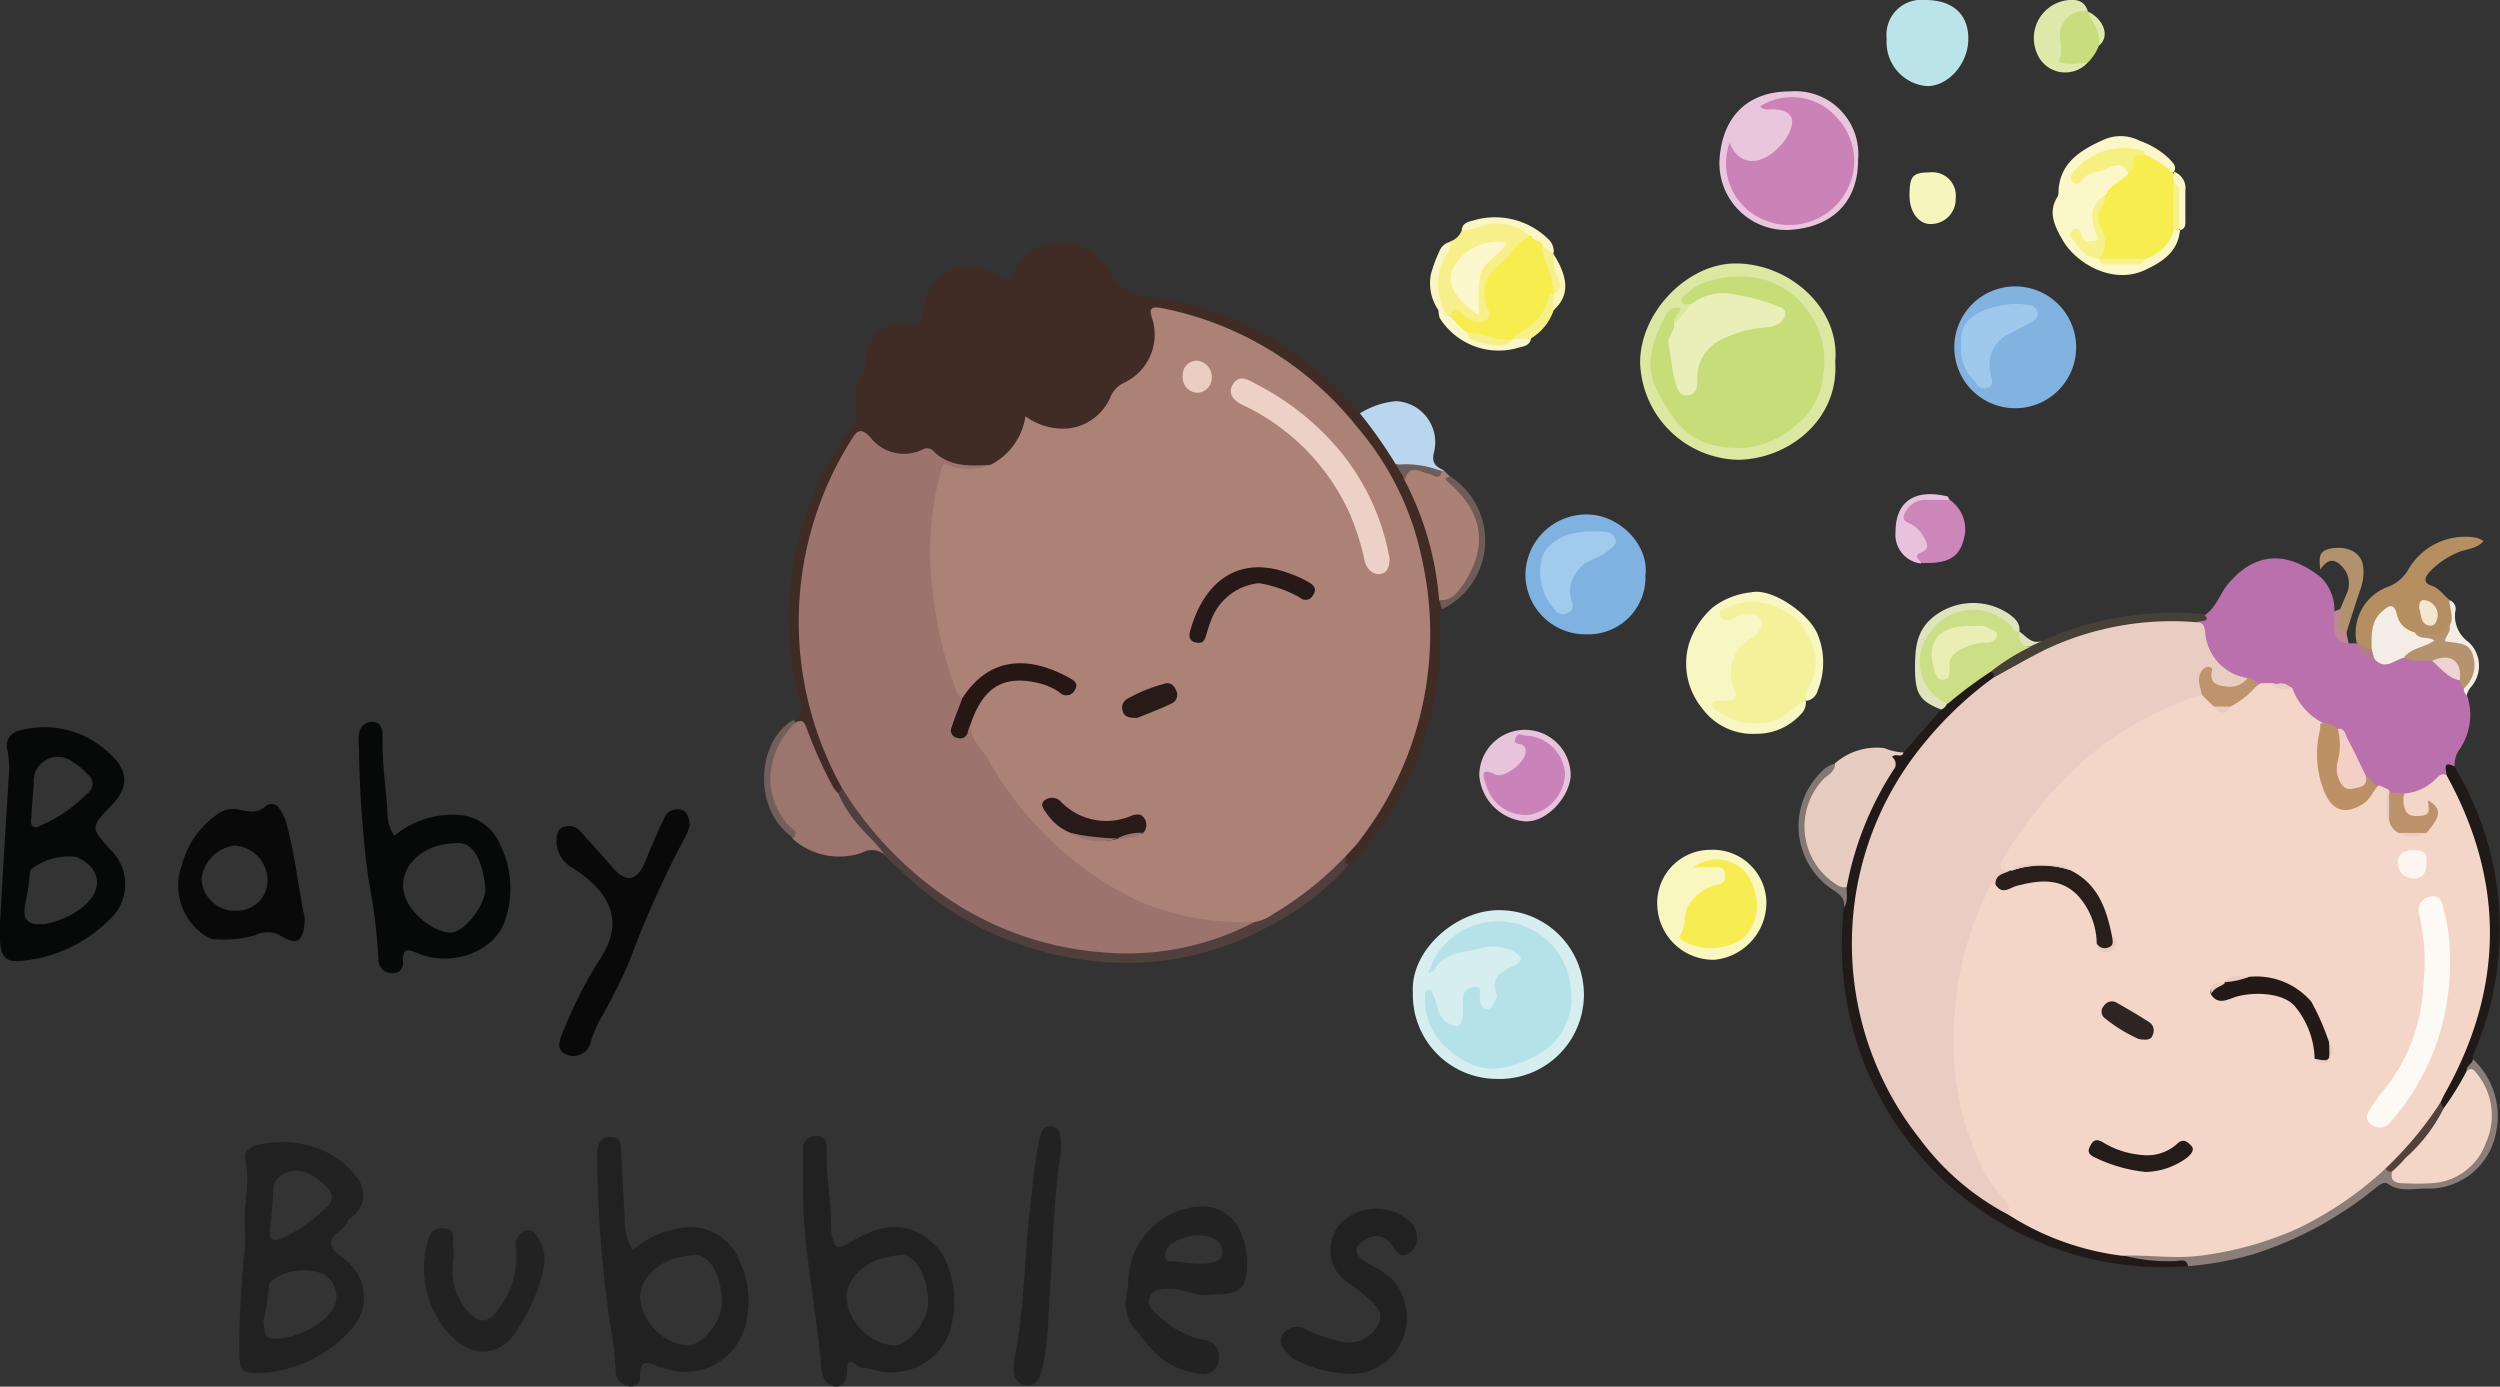 <svg id="Layer_1" data-name="Layer 1" xmlns="http://www.w3.org/2000/svg" viewBox="0 0 164.15 91.05"><rect x="0" y="0" width="164.15" height="91.05" fill="#333333" stroke="none"/><path d="M95.11,54.48c-.26.3-.12.66-.12,1a22,22,0,0,1-4.58,14.26c-.41.53-.91,1-1.37,1.5-.69.1-.35-.36-.35-.64.75-1,1.57-2,2.22-3.14A21.85,21.85,0,0,0,93.81,53c-.86-6.4-4.23-11.13-9.43-14.75a21.08,21.08,0,0,0-6.73-3c-.28-.07-.56-.08-.84-.13s-.52,0-.44.44A3.85,3.85,0,0,1,74.25,40a1.88,1.88,0,0,0-.75.83,3.75,3.75,0,0,1-5,1.7c-.42-.22-.55,0-.68.32a4.08,4.08,0,0,1-2.3,2.36,4.42,4.42,0,0,1-3.6-.63,1,1,0,0,0-1-.18,3.3,3.3,0,0,1-3.39-.84c-.46-.42-.75-.31-1,.16a21.65,21.65,0,0,0-3.16,8.69c-.69,4.85.45,9.35,2.5,13.7a.45.45,0,0,1-.2.5c-.65,0-.81-.49-1-.92-.42-.87-.82-1.74-1.16-2.64a1.31,1.31,0,0,0-.73-.92.45.45,0,0,1-.24-.3,1,1,0,0,0,.44-1.25,21,21,0,0,1,3.42-18.13,1.4,1.4,0,0,0,.23-1.15,3.18,3.18,0,0,1,.34-2.1,2.6,2.6,0,0,0,.3-1.16A2.42,2.42,0,0,1,60.4,35.8c.46.14.52,0,.56-.42.27-3.08,2.73-4.31,5.32-2.65.39.25.52.2.69-.17a3.29,3.29,0,0,1,3.3-2.16,3.63,3.63,0,0,1,3.22,2.31A3.23,3.23,0,0,0,76.2,34a17.35,17.35,0,0,1,4.09,1,21.31,21.31,0,0,1,9.25,6.45,1.81,1.81,0,0,0,.21.18,5.78,5.78,0,0,1,1.82,2.05,13,13,0,0,1,.72,1.19c.22.35.38.74.61,1.09a18.44,18.44,0,0,1,2.27,7.77A2.51,2.51,0,0,1,95.11,54.48Z" transform="translate(-0.43 -14.48)" style="fill:#412b25"/><path d="M154.64,56.72h.53l.12,0c.23.49.74.63,1.15.89.67.42,1.28-.24,1.93-.11a10.25,10.25,0,0,1,1.66.15c.73.35,1.28,1,2,1.38a1,1,0,0,1,.28.58c0,.16,0,.34.09.48a4,4,0,0,1-.56,3.71,1.84,1.84,0,0,0-.24,1c-.23.17-.31.46-.51.65-.92.5-1.66,1.39-2.84,1.3a3.17,3.17,0,0,1-.81-.07,1.68,1.68,0,0,1-.38-.12,2.43,2.43,0,0,1-.59-.27,9,9,0,0,1-.84-.79,19.88,19.88,0,0,1-1.19-2.29c-.15-.31-.26-.63-.62-.75a3.79,3.79,0,0,0-1.09-.32,3.87,3.87,0,0,1-2.06-2.23c-.27-.49-.74-.26-1.13-.32a3.87,3.87,0,0,1-.68,0c-.32,0-.58-.26-.9-.33-1.54-.47-2.78-1.24-3-3a1.32,1.32,0,0,0-.28-.68c-.25-.53.4-.42.5-.7.8-.51,1-1.45,1.61-2.13,2-2.33,4.2-1.84,6.08-.32a3.09,3.09,0,0,1,.84,2.24,1.08,1.08,0,0,1,.25.86A1.42,1.42,0,0,0,154.64,56.72Z" transform="translate(-0.43 -14.48)" style="fill:#bb70ae"/><path d="M45.72,68.66a4.47,4.47,0,0,1-.21.61,64.75,64.75,0,0,0-3.7,8.19,34.78,34.78,0,0,1-2,4,8.87,8.87,0,0,0-.58,1.39,1.18,1.18,0,0,1-1.6.88c-.75-.33-.45-.94-.25-1.46a27.88,27.88,0,0,1,2.46-4.84c1.5-2.3.9-4.24-1.87-6a2,2,0,0,1-1-1.61c0-.37,0-.83.37-1a1,1,0,0,1,1.21.25c.67.78,1.39,1.53,2.06,2.32.91,1.08,1.63,1,2.19-.35.4-1,.8-1.91,1.25-2.84a.89.89,0,0,1,1.08-.55C45.59,67.77,45.66,68.16,45.72,68.66Z" transform="translate(-0.43 -14.48)" style="fill:#090909"/><path d="M88.58,104.66a8.49,8.49,0,0,1-3.15-.92,1.1,1.1,0,0,1-.28-.25c-.39-.37-.83-.79-.51-1.37a1.11,1.11,0,0,1,1.58-.33,9.91,9.91,0,0,0,2.28.78,2.17,2.17,0,0,0,2.5-1.28,1,1,0,0,0-.29-1.11A9.21,9.21,0,0,0,89,98.75a2.57,2.57,0,0,1-.24-4.2,3.29,3.29,0,0,1,4.29.18,1.42,1.42,0,0,1,.4,1.2,1.09,1.09,0,0,1-.69.93c-.42.16-.64-.2-.83-.47-.48-.73-1.05-1-1.87-.52s-.7,1,0,1.44c.95.57,2,1,2.41,2.17a3.68,3.68,0,0,1-3.84,5.18Z" transform="translate(-0.43 -14.48)" style="fill:#222121"/><path d="M93.2,79.63c-.17-2.82,3-5.56,5.93-5.38a5.54,5.54,0,0,1-.48,11.07A5.52,5.52,0,0,1,93.2,79.63Z" transform="translate(-0.43 -14.48)" style="fill:#d7eef1"/><path d="M132.22,41.25a4,4,0,0,1-.13-7.91,4,4,0,1,1,.13,7.91Z" transform="translate(-0.43 -14.48)" style="fill:#82b2e0"/><path d="M108.47,52.23a3.75,3.75,0,0,1-3.88,3.9,3.94,3.94,0,0,1-4-3.87,4,4,0,0,1,4-4C106.78,48.24,108.72,50.31,108.47,52.23Z" transform="translate(-0.43 -14.48)" style="fill:#7fb2e0"/><path d="M144.1,97.62a21.12,21.12,0,0,1-22.67-22.71c0-.28,0-.56.07-.84.23-.44-.07-.86-.06-1.29a21.51,21.51,0,0,1,2.69-7.26,1.76,1.76,0,0,0,.4-1.2c-.08-.69.65-.14.89-.43l2.47-2.82a.86.86,0,0,1,.33-.56,9.51,9.51,0,0,1,2.93-2c.45.07.41.33.23.63a34.56,34.56,0,0,0-4.64,4.65A20.44,20.44,0,0,0,127,89.56a19.74,19.74,0,0,0,5.48,4.53,20.65,20.65,0,0,0,7.41,2.61,14,14,0,0,0,3.35.29C143.65,97,144.23,96.89,144.1,97.62Z" transform="translate(-0.43 -14.48)" style="fill:#211a18"/><path d="M52.68,61.91c.55-.27.62.17.76.51a29.35,29.35,0,0,0,1.72,3.79,1.92,1.92,0,0,0,.3.34c.67.59,1,1.43,1.61,2.07a7.43,7.43,0,0,0,1.16,1.22c.25.17.52.4.3.78a1.27,1.27,0,0,0-1.47-.16,4.58,4.58,0,0,1-4.59-.91c0-.38-.36-.57-.59-.81C50.2,67,50.36,63.19,52.68,61.91Z" transform="translate(-0.43 -14.48)" style="fill:#9b756e"/><path d="M125.42,63.89c-.13.41-.51,0-.76.29a.58.58,0,0,1,.09.86,21.29,21.29,0,0,0-3.07,7.7c-.49.35-.86,0-1.17-.27a4.63,4.63,0,0,1-.45-7c.29-.29.58-.57.86-.87a4.14,4.14,0,0,1,3.23-1A3.77,3.77,0,0,0,125.42,63.89Z" transform="translate(-0.43 -14.48)" style="fill:#e7ccc1"/><path d="M119,60.5a1.07,1.07,0,0,1-.36.91,3.89,3.89,0,0,1-2.89,1.25,4.11,4.11,0,0,1-3.6-1.73,4.62,4.62,0,0,1-.83-4.15,5.4,5.4,0,0,1,1.56-2.41,5,5,0,0,1,2.54-1c1.39-.3,3.83,1.44,4.36,2.77a4.88,4.88,0,0,1,0,3.68.9.9,0,0,1-.76.68c-.4-.44-.14-.87.1-1.2,1.26-1.73-1-5-3.09-5-1.29,0-1.36,0-2.17.49.52,0,.86-.23,1.25-.22s.92,0,1.14.47a1.09,1.09,0,0,1-.33,1.28,11,11,0,0,0-1.13,1.24,1.86,1.86,0,0,0-.35,1.68c.3,1.26.3,1.26-.91,1.58a3.36,3.36,0,0,0,4.48.08C118.33,60.69,118.53,60.21,119,60.5Z" transform="translate(-0.43 -14.48)" style="fill:#f8f6c3"/><path d="M30.22,97.11a4.05,4.05,0,0,0,1,3.54c.73.8,1.3.66,1.94-.2a5.72,5.72,0,0,0,1.15-4A1,1,0,0,1,35,95.27c.47-.11.72.42.92.79.56,1,.11,2.09-.18,3.08a13.15,13.15,0,0,1-1.16,2.35c-1.11,2.1-3.1,2.32-4.69.54a6.44,6.44,0,0,1-1.39-6c.13-.62.44-1,1.16-.89s.48.69.52,1.12S30.22,96.84,30.22,97.11Z" transform="translate(-0.43 -14.48)" style="fill:#222"/><path d="M120.93,38.24c.25,3.76-3,6.35-6.32,6.43a6.59,6.59,0,0,1-6.49-6.39c0-3.3,3.1-6.48,6.22-6.5C117.92,31.75,121.27,34.73,120.93,38.24Z" transform="translate(-0.43 -14.48)" style="fill:#dce8a2"/><path d="M70.11,89.88c-.54,3.54-.57,7.12-.82,10.69a25.05,25.05,0,0,1-.35,3.45c-.14.68-.35,1.56-1.18,1.43s-.84-1.08-.72-1.73c.71-3.64.66-7.36,1.15-11a31.53,31.53,0,0,1,.46-3.34c.12-.49.21-1,.83-.93s.56.62.62,1.06A2.38,2.38,0,0,1,70.11,89.88Z" transform="translate(-0.43 -14.48)" style="fill:#232222"/><path d="M126.83,14.48c1.83,0,2.86.94,2.84,2.59s-1.39,3.13-2.77,3.06a2.89,2.89,0,0,1-2.59-3.1A2.29,2.29,0,0,1,126.83,14.48Z" transform="translate(-0.43 -14.48)" style="fill:#bbe4e9"/><path d="M94.92,53.87A20.21,20.21,0,0,0,92.65,46c-.31-.73.21-.72.68-.82s1.08.46,1.68.24a.22.22,0,0,1,.27,0l.38.38a4.7,4.7,0,0,0,.86,1.08,4.72,4.72,0,0,1-.6,6.88C95.67,53.93,95.33,54.44,94.92,53.87Z" transform="translate(-0.43 -14.48)" style="fill:#ab8175"/><path d="M122.43,25c0,2.8-1.76,4.44-4.59,4.58A4.39,4.39,0,0,1,113.33,25c.17-2.81,1.79-4.53,4.68-4.52A4.13,4.13,0,0,1,122.43,25Z" transform="translate(-0.43 -14.48)" style="fill:#eac6de"/><path d="M143.57,29.6c-.15,1.43-1.14,2.07-2.32,2.62-2.19,1-4.59-.54-5.4-2-.42-.73-1-1.76-.35-2.77a.54.54,0,0,0,.09-.26c0-2,1.47-2.87,3-3.55a2.74,2.74,0,0,1,2.35.09,5.4,5.4,0,0,1,1.95,1.2c.21.25.46.44.31.8l-.09.1a5.93,5.93,0,0,1-2-1.1,3.29,3.29,0,0,0-4.36,1.42,5.27,5.27,0,0,1,2-.9c.55-.14,1.21-.35,1.49.47,0,.52-.44.62-.75.85a7.5,7.5,0,0,0-.81.78c-.8.54-.66,1.35-.57,2.12,0,.32.39.67,0,.91a.86.86,0,0,1-1.18-.22c0-.05,0-.21-.19-.09a2.9,2.9,0,0,0,1.41,1.18,1.36,1.36,0,0,1,.24.13,4.16,4.16,0,0,0,2.72-.05,4.75,4.75,0,0,0,1.93-1.89.51.51,0,0,1,.4,0Z" transform="translate(-0.43 -14.48)" style="fill:#fbf7c8"/><path d="M58.53,70.62c-.7-1-1.66-1.7-2.31-2.71a7,7,0,0,1-.76-1.36.38.38,0,0,0,.22-.38c.51-.07.63.37.79.66a20,20,0,0,0,4.41,5,21,21,0,0,0,9.28,4.56,19.88,19.88,0,0,0,10.21-.54c.83-.25,1.52-.77,2.34-1a17.28,17.28,0,0,0,5.09-3.53c.3-.29.53-.72,1-.68.11.19-.3.53.19.6A17.21,17.21,0,0,1,84,75.16a19.39,19.39,0,0,1-12.56,2.32,21.35,21.35,0,0,1-11.89-5.86C59.18,71.3,58.86,71,58.53,70.62Z" transform="translate(-0.43 -14.48)" style="fill:#503f3c"/><path d="M112.71,70.28a3.52,3.52,0,0,1,3.7,3.34A3.78,3.78,0,0,1,113,77.5,3.69,3.69,0,0,1,109.25,74,3.49,3.49,0,0,1,112.71,70.28Z" transform="translate(-0.43 -14.48)" style="fill:#faf6c0"/><path d="M155.17,56.71A3.23,3.23,0,0,1,157.25,53a2.51,2.51,0,0,0,1.3-1.11,4.31,4.31,0,0,1,4-2.16,2.52,2.52,0,0,1,.55.08,2,2,0,0,1,.4.19c-.48.57-1.2.51-1.75.78a5.46,5.46,0,0,0-1.82,1.28c-.28.31-.41.68.14.87s.78.62,1.17.92a1.88,1.88,0,0,1,.16,1.78c-.58,1-1.47.74-2.34.57a2.19,2.19,0,0,1-1.3-1c-.43-.63-.74-.61-1.1,0a2.46,2.46,0,0,0-.25,1,1.27,1.27,0,0,1-.23.88c-.49.24-.71-.12-1-.42Z" transform="translate(-0.43 -14.48)" style="fill:#b58f61"/><path d="M144.1,97.62c-.1-.54-.53-.35-.83-.34a11.61,11.61,0,0,1-3.52-.39c.41-.43.94-.31,1.42-.26a19.27,19.27,0,0,0,10.47-2,21.61,21.61,0,0,0,4.38-2.9,2.61,2.61,0,0,1,.95-.6.72.72,0,0,1,.54.19,1.32,1.32,0,0,0,1.18.59c1.87.14,3.48-.25,4.5-2a3.86,3.86,0,0,0-.86-5.12c-.11-.42.13-.63.47-.77a5.13,5.13,0,0,1,1.51,4.88,4.5,4.5,0,0,1-4.63,3.62c-.82,0-1.67.24-2.45-.3-.26-.19-.57.06-.83.27a24.17,24.17,0,0,1-8.11,4.37A22.06,22.06,0,0,1,144.1,97.62Z" transform="translate(-0.43 -14.48)" style="fill:#8b7d77"/><path d="M162.8,84c0,.34-.45.43-.41.79a3.22,3.22,0,0,1-1.59,2.49.43.43,0,0,1-.26-.49c.39-1.09,1-2.07,1.47-3.15a20.47,20.47,0,0,0-.41-16.8,3,3,0,0,1-.53-1.48c0-.31-.31-.95.5-.57a20.54,20.54,0,0,1,1.23,19A.6.6,0,0,0,162.8,84Z" transform="translate(-0.43 -14.48)" style="fill:#1f1917"/><path d="M95.28,45.39l-.21,0a18.65,18.65,0,0,1-3-.43,29.93,29.93,0,0,0-2.35-3.34,5.43,5.43,0,0,1,2.37-.8,2.7,2.7,0,0,1,2.5,3.34C94.38,44.94,94.78,45.15,95.28,45.39Z" transform="translate(-0.43 -14.48)" style="fill:#b9d6ee"/><path d="M95.66,30.33a1.21,1.21,0,0,0,.76-.75,4.8,4.8,0,0,1,4.32-.15.42.42,0,0,1,.29.34,11.16,11.16,0,0,1-2.11,2.33,2.24,2.24,0,0,0-.66,2.38c.11.41.25.8-.16,1.1a1.19,1.19,0,0,1-1.41,0c-.35-.2-.66-.49-1.11-.28-.31,0-.45-.19-.51-.47a3.86,3.86,0,0,1,.2-3.92A2.69,2.69,0,0,1,95.66,30.33Z" transform="translate(-0.43 -14.48)" style="fill:#f7f08a"/><path d="M128.45,47.3a2.35,2.35,0,0,1,1,2.22c-.26,1.53-1,2-2.92,1.92-.26-.18-.6-.37-.3-.73.58-.68.09-1.08-.37-1.47s-.76-.53-.59-1.06a1.48,1.48,0,0,1,1.13-1A3,3,0,0,1,128.45,47.3Z" transform="translate(-0.43 -14.48)" style="fill:#cc86ba"/><path d="M100.46,68.4a3.29,3.29,0,0,1-2.9-3,3,3,0,1,1,6,0C103.5,66.83,101.91,68.58,100.46,68.4Z" transform="translate(-0.43 -14.48)" style="fill:#e8c3dc"/><path d="M125.81,27.34c0-1.3.19-1.53,1.31-1.54a1.54,1.54,0,0,1,1.72,1.72,1.63,1.63,0,0,1-1.63,1.67C126.42,29.21,125.81,28.41,125.81,27.34Z" transform="translate(-0.43 -14.48)" style="fill:#f7f5be"/><path d="M137.48,18.62a2,2,0,0,1-3.31-.66A2.51,2.51,0,0,1,136,14.52c.63-.11,1.28-.09,1.52.71-1.42.7-1.74,1.24-1.57,2.42.07.56.26.84.86.75A.74.74,0,0,1,137.48,18.62Z" transform="translate(-0.43 -14.48)" style="fill:#e0e9ac"/><path d="M131.28,59c.14-.24.07-.37-.2-.4,0-.48.35-.63.66-.8a8.51,8.51,0,0,1,1.9-1c.3,0,.56-.2.86-.24a21,21,0,0,1,10.69-1.74c.23.39.23.39-.49.49-.19.36-.52.29-.82.28a18.84,18.84,0,0,0-8.26,1.4,20.37,20.37,0,0,0-3.24,1.69C132.06,58.89,131.74,59.24,131.28,59Z" transform="translate(-0.43 -14.48)" style="fill:#474037"/><path d="M137.48,18.62h-.09c-.61,0-1.24.18-1.84-.11.55-.74-.2-1.59.33-2.46a1.5,1.5,0,0,1,1.63-.82h0c.56.65,1.25,1.25.73,2.25A3.13,3.13,0,0,1,137.48,18.62Z" transform="translate(-0.43 -14.48)" style="fill:#c7dd7e"/><path d="M154.09,54.47c.14-.34.29-.69.42-1a1.61,1.61,0,0,0-.26-1.75c-.46-.5-.91-.67-1.47.16-.07-.7-.14-1.19.57-1.36,1.13-.26,2.11.2,2.24,1.11a3.37,3.37,0,0,1-.18,1.57c-.33.94-.62,1.89-.92,2.84-.51.14-.56-.21-.58-.56A1.44,1.44,0,0,1,154.09,54.47Z" transform="translate(-0.43 -14.48)" style="fill:#b1926d"/><path d="M128.27,60.68a.66.66,0,0,1-.38.39c-1.37-.54-1.68-1-1.72-2.51,0-1.29,0-2.52,1.09-3.48a4.2,4.2,0,0,1,5-.34c.42.29.81.6.77,1.18l-.1.1c-.45.09-.65-.29-.94-.51-1.41-1.13-2.54-1-3.95,0a3.28,3.28,0,0,0-.84,4.17C127.45,60.17,128.19,60.06,128.27,60.68Z" transform="translate(-0.43 -14.48)" style="fill:#e0e4bd"/><path d="M128.45,47.3c-.53,0-1.06,0-1.59,0a1.42,1.42,0,0,0-1.29.77c-.2.27-.24.58.18.75a2,2,0,0,1,1,.94c.19.34.44.74-.18,1s0,.48,0,.72a1.9,1.9,0,0,1-1.68-2.06c0-2.23,1.51-2.79,3.33-2.36C128.31,47,128.37,47.2,128.45,47.3Z" transform="translate(-0.43 -14.48)" style="fill:#e8c1dc"/><path d="M120.92,64.62c0,.57-.52.75-.82,1.08a4.51,4.51,0,0,0,.88,6.84,1,1,0,0,0,.7.2c0,.45.11.92-.18,1.33.11-.68-.38-.93-.85-1.25a5,5,0,0,1-.61-7.68A1.8,1.8,0,0,1,120.92,64.62Z" transform="translate(-0.43 -14.48)" style="fill:#837873"/><path d="M94.92,53.87c.79.1,1.23-.5,1.57-1,1.67-2.47,1.34-4.72-.93-6.69-.39-.33-.19-.33.1-.41a5,5,0,0,1-.55,8.71Z" transform="translate(-0.43 -14.48)" style="fill:#6e5c59"/><path d="M52.68,61.91A5.29,5.29,0,0,0,51,65.7a4.77,4.77,0,0,0,1.22,3c.18.22.71.35.3.8-2.67-1.8-2.46-6.31,0-7.75Z" transform="translate(-0.43 -14.48)" style="fill:#705f5a"/><path d="M95.25,34.85c0,.22.14.39.39.39.61.14.87.7,1.31,1a2.62,2.62,0,0,0,2.75.37,1.19,1.19,0,0,1,.26-.11,1,1,0,0,1,1,.17c-.06.59-.66.56-1,.69a4.58,4.58,0,0,1-5-2,2,2,0,0,1-.08-.55A.24.24,0,0,1,95.25,34.85Z" transform="translate(-0.43 -14.48)" style="fill:#faf5cb"/><path d="M100.9,30A3,3,0,0,0,99,29.19c-.93-.22-1.7.5-2.6.39.07-.58.66-.56,1-.69a5,5,0,0,1,4.79,1.39,1.13,1.13,0,0,1,.26.77l-.08.09c-.36.1-.54-.19-.78-.36S100.88,30.46,100.9,30Z" transform="translate(-0.43 -14.48)" style="fill:#faf5c2"/><path d="M161.26,55.58c.33-.57,0-1.13,0-1.69a.6.6,0,0,1,.38.76,2.11,2.11,0,0,0,.89,2,2.11,2.11,0,0,1,.09,3,1.69,1.69,0,0,0-.23.49.53.53,0,0,1-.18-.46c0-.51.35-.92.4-1.42a1,1,0,0,0-.75-1.22C160.76,56.67,160.76,56.66,161.26,55.58Z" transform="translate(-0.43 -14.48)" style="fill:#f4ede6"/><path d="M95.25,34.85h-.37a3.11,3.11,0,0,1-.5-2.35A9.09,9.09,0,0,1,94.93,31a1,1,0,0,1,.73-.64,1.47,1.47,0,0,1-.26.85A3.8,3.8,0,0,0,95.25,34.85Z" transform="translate(-0.43 -14.48)" style="fill:#f9f5c4"/><path d="M100.92,36.72H99.8c-.19-.31,0-.45.24-.59A4.11,4.11,0,0,0,101.9,34c.09-.31.31-.48.63-.19a1,1,0,0,1-.09,1.05A3.45,3.45,0,0,1,100.92,36.72Z" transform="translate(-0.43 -14.48)" style="fill:#f7f08a"/><path d="M102.44,34.84V33.72l0-.14a1.27,1.27,0,0,0-.1-1,1.42,1.42,0,0,1,0-1.5l0-.06C103.28,32.44,103.65,33.78,102.44,34.84Z" transform="translate(-0.43 -14.48)" style="fill:#f9f5bc"/><path d="M143.19,25.76a1.16,1.16,0,0,1,.73,1.25c0,.61,0,1.23,0,1.84,0,.3.06.64-.35.75l0-.05c-.34-.39-.22-.87-.25-1.32s.12-1.11-.22-1.61a.74.74,0,0,1,.06-.77Z" transform="translate(-0.43 -14.48)" style="fill:#fbf7c8"/><path d="M154.09,54.47c.15.51-.37,1.19.4,1.53l.15.72c-.68,0-.94-.46-.94-1.09,0-.34,0-.68,0-1Z" transform="translate(-0.43 -14.48)" style="fill:#be8894"/><path d="M138.24,17.48c.19-.89-.42-1.52-.73-2.25C138.57,15.73,139,16.89,138.24,17.48Z" transform="translate(-0.43 -14.48)" style="fill:#e0e9ac"/><path d="M134.5,56.57l-.8.37c-.87,0-.94-.11-.75-.95l.06-.06C133.46,56.24,133.81,56.81,134.5,56.57Z" transform="translate(-0.43 -14.48)" style="fill:#e0e4bd"/><path d="M88.85,70.63A22.17,22.17,0,0,1,84,74.51a2.78,2.78,0,0,1-1.11.49c-3.77.69-7.11-.44-10.23-2.46A23.41,23.41,0,0,1,64.84,64c-.36-.64-1-1.17-.89-2,1.14-3.76,3.75-3.48,6.6-2.28.17-.42-.08-.51-.25-.62a4.47,4.47,0,0,0-5.81.57c-.3.29-.54.72-1.07.67a1.75,1.75,0,0,1-.74-1.16c-1.4-4.46-2-9-.77-13.58.16-.58.24-1,1.12-.61a3.7,3.7,0,0,0,2.46,0,4.26,4.26,0,0,0,2.27-3.18,4.14,4.14,0,0,0,2.92.79,3.43,3.43,0,0,0,2.64-2,1.82,1.82,0,0,1,.94-1,3.49,3.49,0,0,0,1.86-4.08c-.21-.65-.3-1,.69-.79a21.73,21.73,0,0,1,12.74,7.8,19.26,19.26,0,0,1,4.29,8.87,22.22,22.22,0,0,1-4,18.08C89.55,69.91,89.19,70.26,88.85,70.63Z" transform="translate(-0.43 -14.48)" style="fill:#ac8176"/><path d="M64.17,62c-.11,1,.7,1.57,1.12,2.29A22.39,22.39,0,0,0,75,73.56,17.23,17.23,0,0,0,82.84,75a18,18,0,0,1-10.12,2,20.94,20.94,0,0,1-9.59-3.22,23.71,23.71,0,0,1-7.45-7.63,22.38,22.38,0,0,1,.64-22.78c.38-.61.61-.86,1.25-.18A2.8,2.8,0,0,0,61,44a.56.56,0,0,1,.7.08c1.06,1.07,2.4,1,3.76.92a3.7,3.7,0,0,1-2.62.06c-.39-.11-.49-.18-.61.27a20,20,0,0,0-.57,7.86,26.88,26.88,0,0,0,1.51,6.52c.09.24.16.48.42.58.26.53-.16.92-.26,1.38-.07.28-.37.63,0,.83s.38-.29.57-.46A.23.23,0,0,1,64.17,62Z" transform="translate(-0.43 -14.48)" style="fill:#9d746d"/><path d="M92.1,45a6.16,6.16,0,0,1,3,.43c-.17.63-.5.24-.84.17-.56-.11-1.28-.7-1.58.37C92.47,45.64,92.28,45.32,92.1,45Z" transform="translate(-0.43 -14.48)" style="fill:#6e5c59"/><path d="M161.07,65.38c3.86,7,3.77,14-.11,20.9-.1.18-.19.38-.28.58a8.88,8.88,0,0,1-3.6,4.33,23.15,23.15,0,0,1-5.88,4,22.48,22.48,0,0,1-6.31,1.74c-1.73.22-3.43-.07-5.14,0a17.91,17.91,0,0,1-7.35-2.63,16.79,16.79,0,0,1-3.93-9.68,21,21,0,0,1,2.31-11.82c.16-.29.32-.56.72-.37a1.94,1.94,0,0,0,1.63-.11,3.71,3.71,0,0,1,4.23,1.19,5.48,5.48,0,0,1,1,2.8c0,.28.07.54.42.45s.38-.42.19-.74a13.38,13.38,0,0,1-.44-1.53,4.9,4.9,0,0,0-2.32-2.74,6.08,6.08,0,0,0-3.46,0,.82.82,0,0,1-.26.1c-1,0-1.17-.32-.62-1.2a26.25,26.25,0,0,1,5.27-6.33,22.14,22.14,0,0,1,7.11-4.12A1.55,1.55,0,0,1,145,60c.41.12.64.48,1,.73a.63.63,0,0,0,1,0,14,14,0,0,1,1.88-1.39l.83,0c.38.21.88,0,1.24.34a4.17,4.17,0,0,0,2,2.27,9.17,9.17,0,0,1,0,2.51,4.15,4.15,0,0,0,.81,2.36c.56.74,1,.77,1.76.23.41-.28.63-.79,1.13-1l.58.26c.45.54.14,1.22.34,1.81A1.26,1.26,0,0,0,158,69a1.74,1.74,0,0,0,1.54-.08c.35-.35.72-.68.61-1.27-.52.63-1.28.85-1.74.43s-.68-.94-.13-1.5a3.14,3.14,0,0,0,2-.88C160.53,65.5,160.69,65.18,161.07,65.38Z" transform="translate(-0.43 -14.48)" style="fill:#f3d6c8"/><path d="M131.45,72.55c-.32-.18-.31.08-.42.27A21.14,21.14,0,0,0,128.78,81a19.14,19.14,0,0,0,1.5,9.5,8.83,8.83,0,0,0,1.64,2.61,1.46,1.46,0,0,1,.48,1.18,17.08,17.08,0,0,1-5.89-5,20.63,20.63,0,0,1,.18-25.91A24.32,24.32,0,0,1,131.28,59c1.14-.62,2.26-1.27,3.41-1.85a19.41,19.41,0,0,1,10-1.81c.37,0,.5.24.53.63A3.28,3.28,0,0,0,148,59c-.09.68-.63.69-1.11.72a1.37,1.37,0,0,1-1.57-1c-.43.43,0,1-.32,1.36a22.19,22.19,0,0,0-8.6,5.11A30.7,30.7,0,0,0,132,70.76c-.37.57-.34.91.46.86C132.3,72.13,131.74,72.19,131.45,72.55Z" transform="translate(-0.43 -14.48)" style="fill:#e9cdc2"/><path d="M156.52,66.13c-.31.38-.48.85-.93,1.13-1.16.73-2,.49-2.54-.78a6.58,6.58,0,0,1-.28-4.11,2.3,2.3,0,0,0,0-.37,1.16,1.16,0,0,1,1.14.34,1.81,1.81,0,0,1,.38,1.58c0,.25-.1.49-.11.74,0,.47-.06,1,.46,1.23s.79-.21,1.1-.5Z" transform="translate(-0.43 -14.48)" style="fill:#bc9166"/><path d="M156.15,57.09c0-.87-.07-1.78.66-2.44.4-.36.81-.68,1,.19A1.52,1.52,0,0,0,159,56a1.56,1.56,0,0,0,1,.27c.18,0,.4,0,.46.2s-.12.41-.32.49a5.7,5.7,0,0,1-1.78.7c-.64.06-1.2.83-1.91.2C156.18,57.62,155.94,57.42,156.15,57.09Z" transform="translate(-0.43 -14.48)" style="fill:#f4ede6"/><path d="M158.27,57.64c.5-.62,1.32-.63,2-1.1-.4-.31-1,0-1.31-.56.81.1,1.68.55,2.31-.4.11.38-.24.61-.31,1,.7.16,1.65,0,1.86,1a2,2,0,0,1-.62,2.1c-.21-.11-.18-.34-.25-.52a1.51,1.51,0,0,0-1.82-1.28C159.51,57.77,158.85,58,158.27,57.64Z" transform="translate(-0.43 -14.48)" style="fill:#b4936e"/><path d="M158.31,66.56a1.55,1.55,0,0,0,0,.93c.14.63.65.59,1.12.55.72-.06.38-.64.45-1,.88.54.85,1-.12,2.12a3.94,3.94,0,0,1-1.87,0,1.19,1.19,0,0,1-.58-.77,4.12,4.12,0,0,1,0-1.88Z" transform="translate(-0.43 -14.48)" style="fill:#bb926b"/><path d="M145,60.11c-.05-.46-.31-.9-.12-1.36.11-.27.3-.52.62-.47s.12.32.12.5c0,.64.5.73,1,.77A1.4,1.4,0,0,0,148,59c.34-.11.45.32.74.33a5.63,5.63,0,0,1-1.83,1.53,1.07,1.07,0,0,1-1.13,0Z" transform="translate(-0.43 -14.48)" style="fill:#bd946c"/><path d="M155.76,65.39c.18.76-.41.79-.88.88s-.71-.21-.88-.63a1.78,1.78,0,0,1-.07-1.18,4.23,4.23,0,0,0,0-2.12c.48-.06.49.37.63.64C155,63.78,155.36,64.59,155.76,65.39Z" transform="translate(-0.43 -14.48)" style="fill:#f3cfc5"/><path d="M160.12,57.87c1.18-.55,2,0,1.82,1.28C161.13,59,160.7,58.34,160.12,57.87Z" transform="translate(-0.43 -14.48)" style="fill:#edd3d4"/><path d="M156.15,57.09l.21.75c-.39-.35-1.28-.19-1.13-1.1C155.59,56.71,155.75,57.21,156.15,57.09Z" transform="translate(-0.43 -14.48)" style="fill:#b17d8b"/><path d="M157.3,66.52c0,.63,0,1.25,0,1.88-.39-.64-.09-1.35-.19-2Z" transform="translate(-0.43 -14.48)" style="fill:#e9cdc2"/><path d="M150.83,59.73a1.47,1.47,0,0,1-1.24-.34C150,59.42,150.54,59.15,150.83,59.73Z" transform="translate(-0.43 -14.48)" style="fill:#e9cdc2"/><path d="M7.65,70.24c-1.28-1.44-1.28-1.44.09-2.87C8.88,66.2,8.9,65.14,7.67,64a6.15,6.15,0,0,0-6-1.54,1,1,0,0,0-.75,1.28A6.26,6.26,0,0,1,1,65.55C.8,68.73.61,71.92.43,75.11h0V76c0,1.33.36,1.75,1.69,1.54a9.35,9.35,0,0,0,5.45-2.63A3.14,3.14,0,0,0,7.65,70.24ZM2.5,68.07c0-.72.12-1.44.15-2.15a1.59,1.59,0,0,1,2.57-1.4,4.26,4.26,0,0,1,1,.84.77.77,0,0,1-.12,1.27,9.31,9.31,0,0,1-2.88,2c-.2.07-.38.25-.59.14S2.45,68.31,2.5,68.07ZM6,73.92a5.54,5.54,0,0,1-2.63,1.23c-1.55.15-1.33-.71-1.31-1.22a13.38,13.38,0,0,0,.33-2.12.45.45,0,0,1,.09-.26,4.07,4.07,0,0,1,3-.8C7,71.46,7.25,72.8,6,73.92Z" transform="translate(-0.43 -14.48)" style="fill:#070808"/><path d="M23.35,97.42c-.39-.45-1.13-.69-1.17-1.29s.83-.87,1.08-1.45c0-.11.16-.19.25-.28a1.76,1.76,0,0,0,.26-2.7c-1.4-2-4.41-2.62-6.56-2-.4.11-.79.42-.68.89.37,1.57-.17,3.12,0,4.75,0,.56,0,1.19-.1,1.81-.17,2-.31,4.06-.29,6.1,0,1.21.22,1.47,1.44,1.38a8.59,8.59,0,0,0,5.83-2.77A3.08,3.08,0,0,0,23.35,97.42ZM18.17,95c.11-.71.16-1.61.21-2.52s1.43-1.5,2.51-.86a5.32,5.32,0,0,1,1,.82.8.8,0,0,1,0,1.29,10.26,10.26,0,0,1-3,2.08C18.16,96.08,18.1,95.73,18.17,95Zm3.43,6.18a5.22,5.22,0,0,1-3.17,1.2c-.82,0-.56-.7-.71-1.14a14,14,0,0,0,.36-2.31.55.55,0,0,1,.15-.34,3.62,3.62,0,0,1,3.47-.45C22.82,98.93,22.8,100.27,21.6,101.19Z" transform="translate(-0.43 -14.48)" style="fill:#212121"/><path d="M33.3,70A3.2,3.2,0,0,0,30.73,68a6,6,0,0,0-4.4,1.35A2.41,2.41,0,0,1,25.88,68c-.09-1.75-.39-3.49-.33-5.25,0-.48-.18-.86-.65-.88a.89.89,0,0,0-.9.79,3.92,3.92,0,0,0,0,.84,72.57,72.57,0,0,0,.62,8.71,37.63,37.63,0,0,1,.66,5.3.87.87,0,0,0,.94.86.62.62,0,0,0,.66-.74c0-.94.32-.83,1-.55,2.25.92,5-.12,5.69-2.1A6.5,6.5,0,0,0,33.3,70ZM30,75.72c-1,0-3.09-1.39-3.1-3.11,0-1.5,1.49-2.73,3.4-2.76,1.32-.21,1.87,1.44,2,3C32.27,74,30.87,75.73,30,75.72Z" transform="translate(-0.43 -14.48)" style="fill:#070808"/><path d="M62.62,97.48a3.57,3.57,0,0,0-1.21-1.62c-1.84-1.43-3.63-.73-5.28.26-.85.51-.9.07-1.07-.46A2.43,2.43,0,0,1,55,95c0-1.66-.34-3.31-.29-5,0-.47-.06-.94-.66-.93a.84.84,0,0,0-.89,1c0,.69,0,1.38,0,2.07a35.45,35.45,0,0,0,.36,5.35c.27,2.29.66,4.57.85,6.87.06.64.37,1.08.9,1.15s.77-.47.78-1,.11-.83.65-.38c.27.23.6.14.9.23a4.1,4.1,0,0,0,5.12-2.24A6.62,6.62,0,0,0,62.62,97.48Zm-3.52,5.35A3.53,3.53,0,0,1,56,99.72c0-1.51,1.57-2.68,3.37-2.81,1.23-.29,2,1.61,2,3.08C61.39,101.24,60.11,102.81,59.1,102.83Z" transform="translate(-0.43 -14.48)" style="fill:#212121"/><path d="M49,97.29a3.47,3.47,0,0,0-4.13-2.12A5.71,5.71,0,0,0,42,96.55a2.82,2.82,0,0,1-.53-1.72c-.09-1.56-.18-3.13-.26-4.69,0-.47,0-1-.66-1s-.9.39-.91,1.06A78.77,78.77,0,0,0,40.43,101a30.5,30.5,0,0,1,.43,3.44,1,1,0,0,0,.89,1.06.59.59,0,0,0,.71-.58c-.06-1.07.39-1.13,1.18-.69.1.06.25,0,.36.07a4.07,4.07,0,0,0,5.37-2.78A6.29,6.29,0,0,0,49,97.29Zm-3.48,5.54a3.53,3.53,0,0,1-3.06-3.07C42.41,98.24,44,97,45.84,96.91c1.34-.25,2,1.69,2,3.1C47.83,101.26,46.53,102.84,45.52,102.83Z" transform="translate(-0.43 -14.48)" style="fill:#212121"/><path d="M77.23,99.1c1,0,1.87.58,2.74.38,2,0,2.37-.4,2.34-2.26a5.14,5.14,0,0,0-.41-1.82,2.69,2.69,0,0,0-2.75-1.7,5,5,0,0,0-4.63,4.73,6.86,6.86,0,0,1-.13,1.11,2.43,2.43,0,0,0,.57,2.19c.32.38.61.78.93,1.17a5,5,0,0,0,3.34,1.78,1,1,0,0,0,1.22-.87,1.11,1.11,0,0,0-1-1.36,6,6,0,0,1-3-1.63c-.33-.32-.78-.66-.51-1.2S76.73,99.12,77.23,99.1ZM77,96.61c.4-1,2.75-1.39,3.45-.56a1,1,0,0,1,.25.63.65.65,0,0,1-.43.62c-1,.36-2,0-3,0C76.91,97.28,76.86,96.92,77,96.61Z" transform="translate(-0.43 -14.48)" style="fill:#222"/><path d="M19.16,68.29a3.82,3.82,0,0,0-.35-.66.61.61,0,0,0-.89-.26c-.61.6-1.25.37-1.91.25a1.7,1.7,0,0,0-1.1.19,5.8,5.8,0,0,0-2.53,3.45,3.93,3.93,0,0,0,1.51,4.65,1.2,1.2,0,0,0,.79.25,7.57,7.57,0,0,0,2.5-.27,1.75,1.75,0,0,1,1.62,0c1.16.71,1.6.45,1.64-1.16C20,72.77,19.81,70.48,19.16,68.29Zm-3.37,6a2.22,2.22,0,0,1-2.13-2.07A2.5,2.5,0,0,1,15.82,70,2.31,2.31,0,0,1,18,72.28,2,2,0,0,1,15.79,74.27Z" transform="translate(-0.43 -14.48)" style="fill:#090909"/><path d="M94.21,78.38a4.79,4.79,0,0,1,9.37,1.14,4.25,4.25,0,0,1-2.46,4.36c-2.42,1.23-4.09,1-6-.88A4.23,4.23,0,0,1,94,80c0-.2-.09-.5.23-.52s.23.24.32.4c.32.58.25,1.36.93,1.76s.89.27,1-.46c0-.38,0-.75,0-1.13a.81.81,0,0,1,.78-.79c.5,0,.31.44.33.71s.07.71.41.77.5-.38.66-.67c0-.08.09-.2.06-.27-.48-1.12.26-1.5,1.08-1.9s.46-.68-.1-1a3,3,0,0,0-2.12-.14c-1,.28-2.36.2-3,1.47C94.54,78.28,94.41,78.3,94.21,78.38Z" transform="translate(-0.43 -14.48)" style="fill:#b5e2e8"/><path d="M129.21,37.14c-.22-1.73,1.21-2.36,2.89-2.65a4.7,4.7,0,0,1,1.4,0c.29,0,.67.14.72.5s-.22.55-.52.7l-1.23.66A2.24,2.24,0,0,0,131.13,39c.06.37.31.76-.22.94s-.63-.21-.88-.5A2.79,2.79,0,0,1,129.21,37.14Z" transform="translate(-0.43 -14.48)" style="fill:#9fc9ec"/><path d="M105,49.37h.56c.39,0,.77.09.93.49s-.28.63-.56.85c-.6.48-1.46.56-1.93,1.27a2,2,0,0,0-.39,1.91c.11.29.18.61-.18.82a.67.67,0,0,1-.92-.21,3.68,3.68,0,0,1-.89-3.19C101.9,50.11,103.18,49.36,105,49.37Z" transform="translate(-0.43 -14.48)" style="fill:#a1cbec"/><path d="M133,56c0,.51.1.95.75.95a14.21,14.21,0,0,0-2.62,1.64,28.92,28.92,0,0,0-2.81,2.1,3,3,0,0,1-1.05-4.8,3.38,3.38,0,0,1,5.22-.28C132.58,55.76,132.71,56,133,56Z" transform="translate(-0.43 -14.48)" style="fill:#ccde86"/><path d="M119,60.5c-.77.24-1.13,1-2,1.28a4.34,4.34,0,0,1-4-.76c-.09-.09-.19-.22-.18-.32s.2-.21.36-.21.44,0,.66,0c.52,0,.67-.22.49-.71a2.6,2.6,0,0,1,1.07-3.39c.55-.35.83-.81.6-1.27s-1-.34-1.45-.18c-.22.07-.39.28-.67.26s-.45-.09-.53-.32.13-.34.35-.44a4.08,4.08,0,0,1,5.68,2.3,3,3,0,0,1-.29,3,1.17,1.17,0,0,0-.12.73Z" transform="translate(-0.43 -14.48)" style="fill:#f3f19a"/><path d="M111.48,34.46c-.22-.05-.55.15-.64-.19s.21-.34.35-.5c1.08-1.2,4-1.38,5.32-.85a5.6,5.6,0,0,1,3.6,6.37,4.63,4.63,0,0,1-1.92,3.23,5.69,5.69,0,0,1-3.41,1.38c-3.13,0-4.17-1.21-5.52-3.7-.89-1.64-.36-3.26.41-4.78.18-.36.43-.89,1.11-.7-.07.39-.56.62-.42,1.07.15.84-.21,1.71.11,2.55a4.4,4.4,0,0,1,.14.74c.1.38.13,1,.62.91s.34-.59.39-1a3.32,3.32,0,0,1,2.44-2.82,7.09,7.09,0,0,1,2.18-.52,1.44,1.44,0,0,0,.64-.16c.17-.09.34-.21.35-.41s-.18-.32-.37-.37c-1.46-.36-2.88-1.12-4.46-.47A2.78,2.78,0,0,1,111.48,34.46Z" transform="translate(-0.43 -14.48)" style="fill:#c7dd79"/><path d="M111.48,34.46a3.3,3.3,0,0,1,2.83-.65,14.79,14.79,0,0,1,2.42.61c.36.21,1,.2.92.71s-.65.79-1.2.84a7.62,7.62,0,0,0-3.07.85,2.69,2.69,0,0,0-1.5,2.51c0,.49,0,1-.6,1.11s-.76-.53-.87-.94c-.21-.78-.25-1.6-.42-2.39-.11-.53.4-.84.37-1.32Z" transform="translate(-0.43 -14.48)" style="fill:#eaefb9"/><path d="M114,23.85c.6,1.56,2.09,1.61,3.41.1a3.3,3.3,0,0,0,.47-.7c.5-1,.16-1.53-1-1.6-.3,0-.63.11-.88-.19a3.91,3.91,0,0,1,5,.7,4.14,4.14,0,0,1,.19,5.57,4.28,4.28,0,0,1-5.33,1A4,4,0,0,1,114,23.85Z" transform="translate(-0.43 -14.48)" style="fill:#ca82b7"/><path d="M143.11,25.85l.06.7a5,5,0,0,1,0,3,2.73,2.73,0,0,1-1.86,1.92,5.35,5.35,0,0,1-3,0h0a.58.58,0,0,1,0-.62,1.49,1.49,0,0,0-.05-1.3,2.09,2.09,0,0,1,.44-2.23c.24-.77,1.11-.91,1.51-1.51.17-.17.12-.39.15-.6.09-.6.37-.89,1-.54A7.38,7.38,0,0,1,143.11,25.85Z" transform="translate(-0.43 -14.48)" style="fill:#f7ed4f"/><path d="M141.28,24.66c-.43,0-.82,0-.76.62,0,.27-.05.5-.38.52-.29-.69-.95-.46-1.28-.29-.58.31-1.38.21-1.79.88a.37.37,0,0,1-.58,0c-.15-.15-.1-.34,0-.52a4.3,4.3,0,0,1,4.68-1.48C141.23,24.44,141.24,24.58,141.28,24.66Z" transform="translate(-0.43 -14.48)" style="fill:#f6f081"/><path d="M138.63,27.31a1.07,1.07,0,0,1-.19.78,1.15,1.15,0,0,0-.08,1.31,1.8,1.8,0,0,1-.1,2.06c-1,0-1.33-.81-1.84-1.39a.35.35,0,0,1,.12-.5.33.33,0,0,1,.52.2c.11.32.19.59.61.55s.6,0,.39-.52C137.58,28.61,137.81,27.81,138.63,27.31Z" transform="translate(-0.43 -14.48)" style="fill:#f7f18c"/><path d="M138.26,31.46h3a.4.4,0,0,1-.45.37c-.71,0-1.43,0-2.14,0A.37.37,0,0,1,138.26,31.46Z" transform="translate(-0.43 -14.48)" style="fill:#f7f18c"/><path d="M143.14,29.54l0-3c.45.06.37.42.37.71,0,.76,0,1.53,0,2.29Z" transform="translate(-0.43 -14.48)" style="fill:#f7f18d"/><path d="M111.62,71.42a2.52,2.52,0,0,1,4,1.54,2.91,2.91,0,0,1-.82,3.19,3.81,3.81,0,0,1-3.78.16c-.18-.1-.39-.26-.29-.4.49-.65.15-1.54.69-2.16a3,3,0,0,1,1.84-1.21c.38-.05.44-.27.44-.59s-.14-.53-.5-.53Z" transform="translate(-0.43 -14.48)" style="fill:#f7ed53"/><path d="M159.27,54.41c0-.31.06-.58.38-.52a1,1,0,0,1,.84.89c0,.36-.11.8-.49.78C159.34,55.51,159.43,54.84,159.27,54.41Z" transform="translate(-0.43 -14.48)" style="fill:#f5e6d0"/><path d="M160.88,87.25a19.07,19.07,0,0,0,1.51-2.44c.23-.18.38-.21.6.08a4.34,4.34,0,0,1,.68,4.59,4,4,0,0,1-3.62,2.69,16.91,16.91,0,0,1-1.88,0c-.45,0-.81-.15-.68-.73a.27.27,0,0,1,0-.34C158.88,90,159.7,88.47,160.88,87.25Z" transform="translate(-0.43 -14.48)" style="fill:#f2d6c8"/><path d="M160.88,87.25a10.74,10.74,0,0,1-2.51,3.27,7.31,7.31,0,0,1-.88.88.35.35,0,0,1-.41-.21,24.08,24.08,0,0,0,3.6-4.33Z" transform="translate(-0.43 -14.48)" style="fill:#544139"/><path d="M102.44,33.72c-.1.05-.29.1-.3.17A3.5,3.5,0,0,1,100,36.42c-.09,0-.11.21-.17.31h0c-1.08.51-2,0-3-.37a4.49,4.49,0,0,1-1.14-1.12c.21-.69.55-.29.83-.08s.68.58,1.17.43c.33-.1.68-.24.5-.7a2.35,2.35,0,0,1,.79-3.12c.73-.53,1-1.51,2-1.8.12.39.74.26.78.74.69.65.46,1.66.92,2.42.1.16,0,.42-.16.59Z" transform="translate(-0.43 -14.48)" style="fill:#f7ed4f"/><path d="M99.39,30.42c-.53.86-1.54,1.26-1.77,2.11a10.52,10.52,0,0,0-.05,2.65c-1.38-.83-2.13-2-1.85-2.81A3.26,3.26,0,0,1,99.39,30.42Z" transform="translate(-0.43 -14.48)" style="fill:#fcf7cc"/><path d="M103.19,65.29a2.83,2.83,0,0,1-2.41,2.7A2.71,2.71,0,0,1,98,66c-.07-.26-.55-1.25.6-.67.59.29,2-.81,2-1.48a.44.44,0,0,0-.23-.47c-.19-.09-.6,0-.43-.43s.44-.17.68-.17A2.69,2.69,0,0,1,103.19,65.29Z" transform="translate(-0.43 -14.48)" style="fill:#c983b8"/><path d="M96.78,36.36c1-.11,2,.63,3,.37-.61.73-1.41.37-2.1.24C97.44,36.93,96.85,36.9,96.78,36.36Z" transform="translate(-0.43 -14.48)" style="fill:#f7f08a"/><path d="M102.44,33.72a7.07,7.07,0,0,0-.62-2.31,1.94,1.94,0,0,1-.14-.7c.35-.05.42.39.74.4a3.33,3.33,0,0,0,.32,1.71A.55.55,0,0,1,102.44,33.72Z" transform="translate(-0.43 -14.48)" style="fill:#f7f08a"/><path d="M91.67,51.11c0,.63-.15,1-.63,1.06s-.87-.35-1-.83a16.57,16.57,0,0,0-.95-3.05,14.45,14.45,0,0,0-7.07-7.22c-.65-.32-1-.77-.62-1.38s.92-.32,1.49,0a17.6,17.6,0,0,1,5.59,4.48,15.28,15.28,0,0,1,3.14,6.73A2.1,2.1,0,0,1,91.67,51.11Z" transform="translate(-0.43 -14.48)" style="fill:#eed1c6"/><path d="M83.09,52.77a3.76,3.76,0,0,0-3.16,2.49c-.14.34-.23.71-.35,1.07s-.35.4-.67.33-.43-.33-.36-.64c.77-3,2.93-5.24,6.54-3.89a7.38,7.38,0,0,1,1.28.58c.29.17.56.43.28.84a.55.55,0,0,1-.88.16A8.17,8.17,0,0,0,83.09,52.77Z" transform="translate(-0.43 -14.48)" style="fill:#271917"/><path d="M64.17,62a4.45,4.45,0,0,0-.19.51.5.5,0,0,1-.68.42.49.49,0,0,1-.38-.71c.2-.64.47-1.27.7-1.9,1.94-3,4.71-2.61,7-1.34.29.16.66.35.39.79a.61.61,0,0,1-1,.18,4,4,0,0,0-1.35-.61C66.33,58.78,65,59.58,64.17,62Z" transform="translate(-0.43 -14.48)" style="fill:#261715"/><path d="M70.78,69.19a3.44,3.44,0,0,1-1.64-1.32c-.17-.24-.45-.59-.13-.83a.79.79,0,0,1,1,0,4.15,4.15,0,0,0,4.71,1c.27-.09.61-.18.84.16a.77.77,0,0,1-.1,1c-.56.15-1.15.2-1.7.37h0C72.73,69.87,71.77,69.4,70.78,69.19Z" transform="translate(-0.43 -14.48)" style="fill:#281a18"/><path d="M75.09,61.62c-.57,0-.85-.09-.94-.45a.67.67,0,0,1,.3-.81,10.66,10.66,0,0,1,2.49-1c.35-.1.6.15.72.47a.61.61,0,0,1-.26.82C76.58,61.05,75.73,61.36,75.09,61.62Z" transform="translate(-0.43 -14.48)" style="fill:#271a17"/><path d="M80,39.27a1,1,0,0,1-.91,1,1,1,0,0,1-1-1.11.93.93,0,0,1,.88-1A1.07,1.07,0,0,1,80,39.27Z" transform="translate(-0.43 -14.48)" style="fill:#ebcdc1"/><path d="M70.78,69.19a16,16,0,0,0,3,.34A3.47,3.47,0,0,1,70.78,69.19Z" transform="translate(-0.43 -14.48)" style="fill:#9d746d"/><path d="M73.79,69.53a3.44,3.44,0,0,1,1.7-.37A2.82,2.82,0,0,1,73.79,69.53Z" transform="translate(-0.43 -14.48)" style="fill:#9d746d"/><path d="M161.29,77.43a15.68,15.68,0,0,1-3.89,10.71.89.89,0,0,1-1.25.19c-.46-.29-.33-.71-.08-1.07s.63-.93,1-1.36a11.64,11.64,0,0,0,2.48-6.71,14.07,14.07,0,0,0-.27-4.66.91.91,0,0,1,.78-1.19c.62-.11.74.44.83.91A11.2,11.2,0,0,1,161.29,77.43Z" transform="translate(-0.43 -14.48)" style="fill:#fdfaf6"/><path d="M152.41,84a5.65,5.65,0,0,0-1.29-3.44c-.86-1-3-.94-4-.59-.6.22-1.12.46-1.54-.24-.06-.7.62-.5.93-.75h0c.48-.33,1.07-.21,1.59-.36a4.75,4.75,0,0,1,4.09,1.63,16,16,0,0,1,1.11,2.5,1,1,0,0,1,.09.62C153.43,84.22,153.34,84.27,152.41,84Z" transform="translate(-0.43 -14.48)" style="fill:#231917"/><path d="M131.45,72.55c0-.72.61-.68,1-.93a.1.1,0,0,0,.15,0,5.61,5.61,0,0,1,3.77,0c1.82.89,2.38,2.56,2.74,4.36.38.34.14.63-.15.77s-.72.18-.86-.32a4.77,4.77,0,0,0-1.25-3.16c-1.14-1.17-2.53-1-3.94-.64C132.43,72.73,131.9,73.3,131.45,72.55Z" transform="translate(-0.43 -14.48)" style="fill:#281f1b"/><path d="M141.3,91.43a10,10,0,0,1-3.42-1c-.41-.23-.34-.45-.19-.74s.35-.48.79-.22a5.84,5.84,0,0,0,2.64.85,2.9,2.9,0,0,0,2.25-.73c.41-.4.7-.13.94.12s0,.55-.25.76A4.71,4.71,0,0,1,141.3,91.43Z" transform="translate(-0.43 -14.48)" style="fill:#241c19"/><path d="M140.85,82.7a10.07,10.07,0,0,1-2.27-1.41.54.54,0,0,1,0-.77.61.61,0,0,1,.82-.21c.72.41,1.44.83,2.14,1.28a.65.65,0,0,1,.24.83C141.7,82.74,141.42,82.8,140.85,82.7Z" transform="translate(-0.43 -14.48)" style="fill:#2e2522"/><path d="M159.75,71.07c0,.67-.2,1.12-.88,1.09a1,1,0,0,1-1-1c0-.63.39-.85,1-.86S159.82,70.44,159.75,71.07Z" transform="translate(-0.43 -14.48)" style="fill:#fcf5f0"/><path d="M136.37,71.61a6.3,6.3,0,0,0-3.77,0c.06-.11.12-.29.19-.3a14.81,14.81,0,0,1,3.26,0C136.17,71.3,136.27,71.5,136.37,71.61Z" transform="translate(-0.43 -14.48)" style="fill:#e9cdc2"/><path d="M138.1,76.42a.6.6,0,0,0,.79.26c.36-.13.25-.44.22-.71.43.19.3.48.13.76s-.42.29-.73.26S138.06,76.74,138.1,76.42Z" transform="translate(-0.43 -14.48)" style="fill:#e9cdc2"/><path d="M152.41,84c1.05.2,1.05.2.93-1.25a1.13,1.13,0,0,1,0,1.38A.6.6,0,0,1,152.41,84Z" transform="translate(-0.43 -14.48)" style="fill:#e9cdc2"/><path d="M148.14,78.6a4.84,4.84,0,0,1-1.59.36C147,78.3,147.59,78.65,148.14,78.6Z" transform="translate(-0.43 -14.48)" style="fill:#e9cdc2"/><path d="M145.8,60.87l1.13,0C146.53,61.54,146.16,61.29,145.8,60.87Z" transform="translate(-0.43 -14.48)" style="fill:#e9cdc2"/><path d="M157.87,69.17l1.87,0A2.06,2.06,0,0,1,157.87,69.17Z" transform="translate(-0.43 -14.48)" style="fill:#e9cdc2"/><path d="M146.56,79c-.29.28-.78.31-.93.75C145.56,79.07,145.63,79,146.56,79Z" transform="translate(-0.43 -14.48)" style="fill:#e9cdc2"/><path d="M129.79,55.58c.37.06.85-.14,1.21.14.19.16.64.15.55.52a.65.65,0,0,1-.67.43,3.64,3.64,0,0,0-1.69.45c-.47.24-.82.54-.75,1.15,0,.33.07.77-.38.84s-.56-.43-.65-.75C126.91,56.58,127.76,55.57,129.79,55.58Z" transform="translate(-0.43 -14.48)" style="fill:#e9efb4"/></svg>